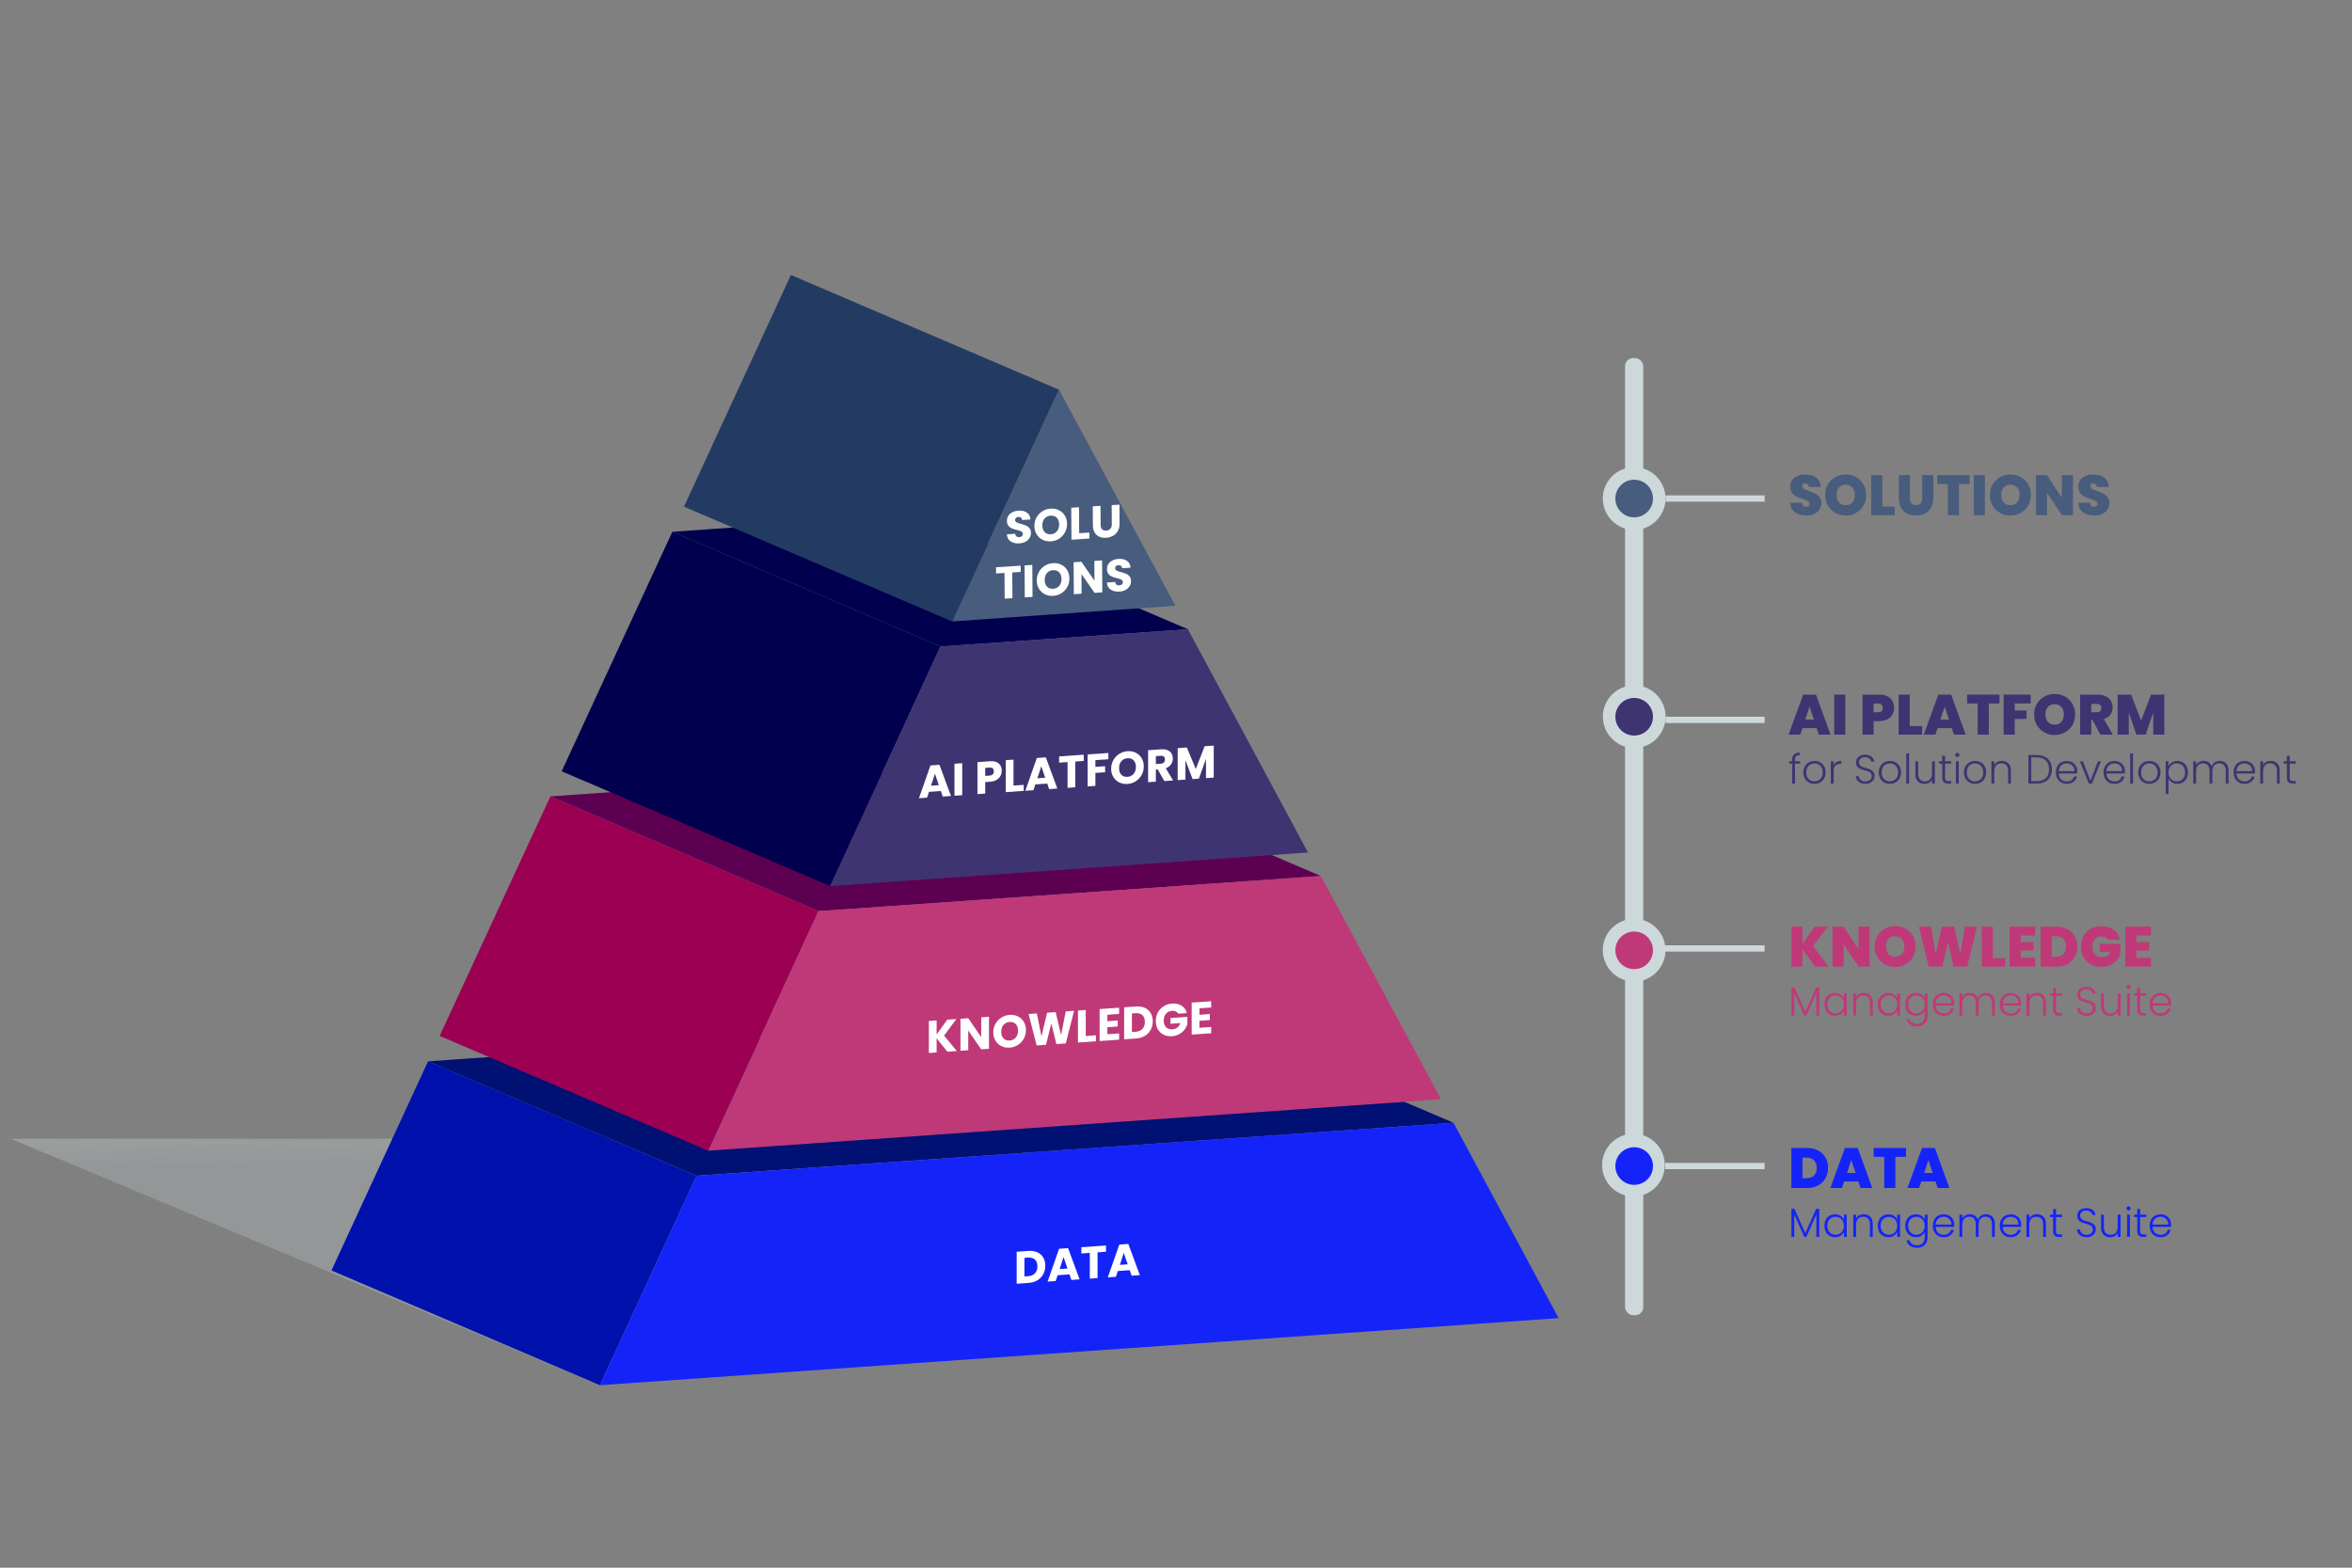 <?xml version="1.0" encoding="UTF-8"?> <svg xmlns="http://www.w3.org/2000/svg" xmlns:xlink="http://www.w3.org/1999/xlink" id="Layer_1" version="1.1" viewBox="0 0 750 500"><rect x="0" y="0" width="750" height="500" fill="#808080" stroke="none"/><defs><style> .st0 { fill: #3f3472; } .st1 { fill: #233b63; } .st2 { fill: #001173; } .st3 { fill: #1424f9; } .st4 { fill: none; stroke: #cdd8db; stroke-miterlimit: 10; stroke-width: 2px; } .st5 { fill: #5e0052; } .st6 { fill: #9c0052; } .st7 { fill: #00004f; } .st8 { fill: #485c7d; } .st9 { fill: #0011ac; } .st10, .st11 { isolation: isolate; } .st11 { fill: url(#linear-gradient); mix-blend-mode: multiply; opacity: .6; } .st12 { fill: #fff; } .st13 { fill: #bf3979; } .st14 { fill: #cdd8db; } </style><linearGradient id="linear-gradient" x1="158.091" y1="59.651" x2="153.891" y2="236.951" gradientTransform="translate(0 500.551) scale(1 -1)" gradientUnits="userSpaceOnUse"><stop offset=".4" stop-color="#a0a7a9"></stop><stop offset=".5" stop-color="#b8bdbe"></stop><stop offset=".6" stop-color="#d1d5d6"></stop><stop offset=".6" stop-color="#e6e7e8"></stop><stop offset=".7" stop-color="#f4f5f5"></stop><stop offset=".8" stop-color="#fcfcfc"></stop><stop offset="1" stop-color="#fff"></stop></linearGradient></defs><g class="st10"><g id="OBJECTS"><polygon class="st11" points="191.3 441.8 3.4 363.2 309.1 363.2 191.3 441.8"></polygon><g><g class="st10"><polygon class="st2" points="222.1 375 136.5 338.5 377.9 321.6 463.5 358.1 222.1 375"></polygon><polygon class="st9" points="191.3 441.8 105.7 405.2 136.5 338.5 222.1 375 191.3 441.8"></polygon><polygon class="st3" points="463.5 358.1 497 420.4 191.3 441.8 222.1 375 463.5 358.1"></polygon></g><g class="st10"><polygon class="st5" points="261 290.6 175.5 254 335.6 242.8 421.2 279.4 261 290.6"></polygon><polygon class="st6" points="225.8 367 140.2 330.4 175.5 254 261 290.6 225.8 367"></polygon><polygon class="st13" points="421.2 279.4 459.5 350.6 225.8 367 261 290.6 421.2 279.4"></polygon></g><g class="st10"><polygon class="st7" points="299.9 206.2 214.4 169.6 293.3 164.1 378.8 200.7 299.9 206.2"></polygon><polygon class="st7" points="264.7 282.6 179.1 246 214.4 169.6 299.9 206.2 264.7 282.6"></polygon><polygon class="st0" points="378.8 200.7 417.1 271.9 264.7 282.6 299.9 206.2 378.8 200.7"></polygon></g><g class="st10"><polygon class="st1" points="303.6 198.2 218.1 161.6 252.2 87.7 337.7 124.3 303.6 198.2"></polygon><polygon class="st8" points="337.7 124.3 374.8 193.2 303.6 198.2 337.7 124.3"></polygon></g></g><rect class="st14" x="518.2" y="114.2" width="5.8" height="305.3" rx="2.6" ry="2.6"></rect><g><g><circle class="st14" cx="521.1" cy="159" r="10"></circle><circle class="st8" cx="521.1" cy="159" r="6"></circle></g><line class="st4" x1="531.1" y1="159" x2="562.7" y2="159"></line></g><g><g><circle class="st14" cx="521.118" cy="228.571" r="10"></circle><circle class="st0" cx="521.1" cy="228.6" r="6"></circle></g><line class="st4" x1="531.1" y1="229.6" x2="562.7" y2="229.6"></line></g><g><g><circle class="st14" cx="521.097" cy="303.051" r="10"></circle><circle class="st13" cx="521.1" cy="303.1" r="6"></circle></g><line class="st4" x1="531" y1="302.5" x2="562.7" y2="302.5"></line></g><g class="st10"><g class="st10"><path class="st3" d="M579.784,366.945c1.007.537,1.782,1.288,2.325,2.254.543.965.814,2.069.814,3.312,0,1.231-.274,2.329-.823,3.295-.549.965-1.327,1.723-2.335,2.271s-2.175.823-3.502.823h-5.05v-12.761h5.05c1.339,0,2.513.269,3.521.806ZM578.436,374.917c.591-.566.887-1.369.887-2.407,0-1.05-.296-1.861-.887-2.435-.592-.572-1.406-.859-2.443-.859h-1.231v6.553h1.231c1.037,0,1.852-.284,2.443-.852Z"></path><path class="st3" d="M592.59,376.819h-4.525l-.688,2.081h-3.729l4.651-12.761h4.091l4.633,12.761h-3.746l-.688-2.081ZM591.702,374.103l-1.375-4.126-1.357,4.126h2.732Z"></path><path class="st3" d="M607.793,366.139v2.824h-3.402v9.937h-3.548v-9.937h-3.366v-2.824h10.316Z"></path><path class="st3" d="M617.188,376.819h-4.525l-.688,2.081h-3.729l4.651-12.761h4.091l4.633,12.761h-3.746l-.688-2.081ZM616.3,374.103l-1.375-4.126-1.357,4.126h2.732Z"></path></g><g class="st10"><path class="st3" d="M580.119,385.531v8.97h-.91v-7.163l-3.198,7.163h-.663l-3.197-7.137v7.137h-.91v-8.97h.962l3.471,7.773,3.471-7.773h.976Z"></path><path class="st3" d="M582.205,389.021c.29-.55.693-.975,1.209-1.274.516-.299,1.099-.448,1.749-.448.676,0,1.259.156,1.748.468.489.312.843.711,1.06,1.196v-1.56h.91v7.098h-.91v-1.573c-.226.485-.583.887-1.072,1.203-.49.316-1.072.474-1.749.474-.642,0-1.22-.151-1.735-.454-.516-.304-.919-.732-1.209-1.287s-.436-1.196-.436-1.924.146-1.367.436-1.918ZM587.62,389.444c-.234-.434-.553-.768-.956-1.001-.402-.234-.847-.352-1.332-.352-.503,0-.954.113-1.353.338-.398.226-.713.553-.942.981-.229.43-.345.938-.345,1.528,0,.58.115,1.09.345,1.527s.544.771.942,1.001.85.344,1.353.344c.485,0,.93-.116,1.332-.351.403-.234.722-.567.956-1.001.233-.434.351-.936.351-1.508s-.117-1.074-.351-1.508Z"></path><path class="st3" d="M596.369,388.059c.537.524.806,1.285.806,2.281v4.16h-.897v-4.056c0-.771-.192-1.361-.578-1.769s-.912-.61-1.579-.61c-.686,0-1.231.216-1.639.649s-.61,1.07-.61,1.911v3.874h-.91v-7.098h.91v1.209c.225-.434.55-.765.975-.995.425-.229.905-.344,1.443-.344.849,0,1.542.262,2.08.786Z"></path><path class="st3" d="M599.209,389.021c.29-.55.693-.975,1.209-1.274.516-.299,1.099-.448,1.749-.448.676,0,1.259.156,1.748.468.489.312.843.711,1.06,1.196v-1.56h.91v7.098h-.91v-1.573c-.226.485-.583.887-1.072,1.203-.49.316-1.072.474-1.749.474-.642,0-1.22-.151-1.735-.454-.516-.304-.919-.732-1.209-1.287s-.436-1.196-.436-1.924.146-1.367.436-1.918ZM604.624,389.444c-.234-.434-.553-.768-.956-1.001-.402-.234-.847-.352-1.332-.352-.503,0-.954.113-1.353.338-.398.226-.713.553-.942.981-.229.43-.345.938-.345,1.528,0,.58.115,1.09.345,1.527s.544.771.942,1.001.85.344,1.353.344c.485,0,.93-.116,1.332-.351.403-.234.722-.567.956-1.001.233-.434.351-.936.351-1.508s-.117-1.074-.351-1.508Z"></path><path class="st3" d="M612.684,387.766c.494.312.85.707,1.066,1.184v-1.547h.909v7.279c0,.65-.141,1.227-.422,1.729-.282.502-.674.891-1.177,1.163-.503.273-1.075.41-1.716.41-.91,0-1.666-.217-2.269-.65s-.978-1.022-1.125-1.768h.897c.156.493.453.888.891,1.183s.973.442,1.605.442c.459,0,.871-.098,1.234-.293.364-.195.65-.483.858-.864.208-.382.312-.832.312-1.353v-1.755c-.226.485-.583.887-1.073,1.203-.489.316-1.068.474-1.735.474-.649,0-1.232-.151-1.748-.454-.516-.304-.919-.732-1.209-1.287-.291-.555-.436-1.196-.436-1.924s.145-1.367.436-1.918c.29-.55.693-.975,1.209-1.274.516-.299,1.099-.448,1.748-.448.667,0,1.248.156,1.742.468ZM613.398,389.444c-.233-.434-.553-.768-.955-1.001-.403-.234-.848-.352-1.333-.352-.503,0-.953.113-1.352.338-.399.226-.713.553-.942.981-.23.43-.345.938-.345,1.528,0,.58.114,1.09.345,1.527.229.438.543.771.942,1.001.398.229.849.344,1.352.344.485,0,.93-.116,1.333-.351.402-.234.722-.567.955-1.001.234-.434.352-.936.352-1.508s-.117-1.074-.352-1.508Z"></path><path class="st3" d="M623.136,391.302h-5.89c.026.538.156.997.391,1.378.233.382.541.67.923.865.381.194.797.292,1.248.292.589,0,1.085-.143,1.488-.429s.67-.672.8-1.157h.962c-.174.693-.544,1.259-1.111,1.696-.568.438-1.281.656-2.139.656-.668,0-1.266-.149-1.794-.448-.529-.299-.942-.724-1.242-1.273-.299-.551-.448-1.194-.448-1.931s.147-1.383.442-1.938c.294-.555.706-.979,1.234-1.273.529-.295,1.132-.442,1.808-.442s1.268.147,1.774.442.896.691,1.17,1.189.409,1.051.409,1.657c0,.312-.009.551-.025.715ZM621.92,389.209c-.221-.372-.522-.654-.903-.845-.382-.19-.798-.286-1.248-.286-.676,0-1.253.217-1.729.649-.477.434-.74,1.045-.793,1.833h4.992c.009-.528-.098-.979-.318-1.352Z"></path><path class="st3" d="M635.31,388.059c.524.524.787,1.285.787,2.281v4.16h-.897v-4.056c0-.771-.187-1.361-.559-1.769-.373-.407-.88-.61-1.521-.61-.667,0-1.2.221-1.599.662-.398.442-.598,1.084-.598,1.925v3.848h-.897v-4.056c0-.771-.187-1.361-.559-1.769-.373-.407-.885-.61-1.534-.61-.668,0-1.201.221-1.6.662-.398.442-.598,1.084-.598,1.925v3.848h-.91v-7.098h.91v1.222c.226-.442.546-.777.962-1.008.416-.229.88-.344,1.392-.344.615,0,1.154.147,1.618.441.464.295.8.729,1.008,1.3.19-.562.518-.994.981-1.293.463-.299.989-.448,1.579-.448.832,0,1.51.262,2.034.786Z"></path><path class="st3" d="M644.507,391.302h-5.889c.026.538.156.997.39,1.378.234.382.542.67.923.865.382.194.798.292,1.248.292.59,0,1.086-.143,1.489-.429.402-.286.669-.672.799-1.157h.962c-.173.693-.544,1.259-1.111,1.696s-1.28.656-2.139.656c-.667,0-1.265-.149-1.794-.448-.528-.299-.942-.724-1.241-1.273-.299-.551-.448-1.194-.448-1.931s.147-1.383.441-1.938c.295-.555.707-.979,1.235-1.273s1.131-.442,1.807-.442,1.268.147,1.774.442c.508.295.897.691,1.171,1.189.272.498.409,1.051.409,1.657,0,.312-.009.551-.026.715ZM643.292,389.209c-.222-.372-.522-.654-.904-.845-.381-.19-.797-.286-1.248-.286-.676,0-1.252.217-1.729.649-.477.434-.741,1.045-.793,1.833h4.992c.008-.528-.098-.979-.318-1.352Z"></path><path class="st3" d="M651.605,388.059c.537.524.806,1.285.806,2.281v4.16h-.897v-4.056c0-.771-.192-1.361-.578-1.769s-.912-.61-1.579-.61c-.686,0-1.231.216-1.639.649s-.61,1.07-.61,1.911v3.874h-.91v-7.098h.91v1.209c.225-.434.55-.765.975-.995.425-.229.905-.344,1.443-.344.849,0,1.542.262,2.08.786Z"></path><path class="st3" d="M655.609,388.169v4.407c0,.434.082.732.247.896.164.165.454.247.87.247h.832v.78h-.975c-.642,0-1.118-.149-1.43-.448-.312-.299-.469-.791-.469-1.476v-4.407h-.987v-.767h.987v-1.781h.924v1.781h1.949v.767h-1.949Z"></path><path class="st3" d="M663.792,394.28c-.455-.208-.812-.499-1.072-.871-.261-.373-.399-.789-.416-1.248h.962c.043.441.238.83.585,1.163.347.334.854.501,1.521.501.615,0,1.104-.158,1.463-.475s.539-.717.539-1.202c0-.391-.1-.704-.299-.943-.199-.238-.446-.416-.741-.532-.294-.117-.701-.245-1.222-.384-.606-.165-1.088-.325-1.443-.481-.355-.155-.658-.398-.909-.728-.252-.329-.377-.775-.377-1.339,0-.468.121-.887.363-1.255.243-.368.585-.656,1.027-.864s.949-.312,1.521-.312c.841,0,1.52.206,2.035.618.516.411.812.942.891,1.592h-.988c-.061-.372-.265-.703-.611-.994-.347-.29-.814-.436-1.403-.436-.546,0-1.001.146-1.365.436-.364.291-.546.688-.546,1.189,0,.382.1.689.299.923.199.234.448.412.747.533.3.121.704.252,1.216.39.589.165,1.066.328,1.43.488.364.16.672.405.924.734.251.329.377.771.377,1.326,0,.425-.113.827-.339,1.209-.225.381-.559.688-1.001.923-.441.233-.971.351-1.586.351-.598,0-1.124-.104-1.579-.312Z"></path><path class="st3" d="M676.2,387.403v7.098h-.91v-1.248c-.208.442-.528.78-.962,1.014-.434.234-.918.352-1.456.352-.849,0-1.542-.263-2.08-.787-.537-.523-.806-1.284-.806-2.281v-4.146h.897v4.043c0,.771.192,1.36.578,1.768s.912.611,1.579.611c.685,0,1.231-.217,1.639-.65.407-.433.61-1.07.61-1.911v-3.86h.91Z"></path><path class="st3" d="M678.268,385.869c-.13-.13-.195-.29-.195-.481,0-.19.065-.349.195-.475.13-.125.286-.188.468-.188s.338.063.468.188c.13.126.195.284.195.475,0,.191-.065.352-.195.481s-.286.195-.468.195-.338-.065-.468-.195ZM679.19,387.403v7.098h-.91v-7.098h.91Z"></path><path class="st3" d="M682.44,388.169v4.407c0,.434.082.732.247.896.165.165.455.247.871.247h.832v.78h-.975c-.642,0-1.118-.149-1.431-.448-.312-.299-.468-.791-.468-1.476v-4.407h-.988v-.767h.988v-1.781h.923v1.781h1.95v.767h-1.95Z"></path><path class="st3" d="M692.281,391.302h-5.89c.026.538.156.997.391,1.378.233.382.541.67.923.865.381.194.797.292,1.248.292.589,0,1.085-.143,1.488-.429s.67-.672.8-1.157h.962c-.174.693-.544,1.259-1.111,1.696-.568.438-1.281.656-2.139.656-.668,0-1.266-.149-1.794-.448-.529-.299-.942-.724-1.242-1.273-.299-.551-.448-1.194-.448-1.931s.147-1.383.442-1.938c.294-.555.706-.979,1.234-1.273.529-.295,1.132-.442,1.808-.442s1.268.147,1.774.442.896.691,1.17,1.189.409,1.051.409,1.657c0,.312-.009.551-.025.715ZM691.065,389.209c-.221-.372-.522-.654-.903-.845-.382-.19-.798-.286-1.248-.286-.676,0-1.253.217-1.729.649-.477.434-.74,1.045-.793,1.833h4.992c.009-.528-.098-.979-.318-1.352Z"></path></g></g><g class="st10"><g class="st10"><path class="st13" d="M578.762,308.3l-4.001-5.593v5.593h-3.547v-12.761h3.547v5.503l3.964-5.503h4.091l-4.688,6.19,4.923,6.57h-4.289Z"></path><path class="st13" d="M596.174,308.3h-3.548l-4.725-7.132v7.132h-3.547v-12.761h3.547l4.725,7.222v-7.222h3.548v12.761Z"></path><path class="st13" d="M601.024,307.585c-1.002-.562-1.796-1.34-2.381-2.335s-.878-2.12-.878-3.376.293-2.38.878-3.375c.585-.996,1.379-1.771,2.381-2.326,1.001-.555,2.1-.833,3.294-.833,1.206,0,2.308.278,3.303.833.996.555,1.783,1.33,2.362,2.326.579.995.869,2.12.869,3.375s-.29,2.381-.869,3.376-1.369,1.773-2.371,2.335c-1.002.561-2.1.842-3.294.842s-2.293-.281-3.294-.842ZM606.463,304.246c.525-.591.787-1.381.787-2.371,0-1.014-.262-1.812-.787-2.398-.524-.585-1.239-.877-2.145-.877-.917,0-1.636.292-2.154.877-.519.586-.778,1.385-.778,2.398,0,1.002.26,1.795.778,2.381.519.585,1.237.877,2.154.877.905,0,1.62-.295,2.145-.887Z"></path><path class="st13" d="M630.418,295.539l-3.131,12.761h-4.362l-1.756-7.819-1.792,7.819h-4.361l-3.096-12.761h3.837l1.484,8.725,2.01-8.725h3.892l1.954,8.652,1.484-8.652h3.837Z"></path><path class="st13" d="M635.468,305.585h3.964v2.715h-7.511v-12.761h3.547v10.046Z"></path><path class="st13" d="M644.354,298.381v2.082h4.073v2.696h-4.073v2.299h4.616v2.842h-8.163v-12.761h8.163v2.842h-4.616Z"></path><path class="st13" d="M659.297,296.345c1.007.537,1.782,1.288,2.325,2.254.543.965.814,2.069.814,3.312,0,1.231-.274,2.329-.823,3.295-.549.965-1.327,1.723-2.335,2.271s-2.175.823-3.502.823h-5.05v-12.761h5.05c1.339,0,2.513.269,3.521.806ZM657.948,304.318c.591-.566.887-1.369.887-2.407,0-1.05-.296-1.861-.887-2.435-.592-.572-1.406-.859-2.443-.859h-1.231v6.553h1.231c1.037,0,1.852-.284,2.443-.852Z"></path><path class="st13" d="M672.175,299.739c-.206-.338-.486-.597-.842-.778-.356-.181-.775-.271-1.258-.271-.894,0-1.597.29-2.109.869s-.769,1.357-.769,2.335c0,1.098.274,1.934.823,2.507s1.349.859,2.398.859c1.242,0,2.13-.561,2.66-1.683h-3.565v-2.553h6.625v3.439c-.278.676-.686,1.31-1.222,1.9-.537.591-1.216,1.077-2.037,1.457-.82.38-1.755.57-2.805.57-1.279,0-2.411-.274-3.395-.824-.983-.549-1.743-1.314-2.28-2.299-.537-.982-.806-2.108-.806-3.375,0-1.255.269-2.374.806-3.357s1.294-1.75,2.271-2.299,2.105-.823,3.385-.823c1.604,0,2.933.386,3.982,1.158s1.701,1.828,1.954,3.167h-3.818Z"></path><path class="st13" d="M681.278,298.381v2.082h4.072v2.696h-4.072v2.299h4.615v2.842h-8.163v-12.761h8.163v2.842h-4.615Z"></path></g><g class="st10"><path class="st13" d="M580.119,314.93v8.97h-.91v-7.163l-3.198,7.163h-.663l-3.197-7.137v7.137h-.91v-8.97h.962l3.471,7.773,3.471-7.773h.976Z"></path><path class="st13" d="M582.205,318.42c.29-.55.693-.975,1.209-1.274.516-.299,1.099-.448,1.749-.448.676,0,1.259.156,1.748.468.489.312.843.711,1.06,1.196v-1.56h.91v7.098h-.91v-1.573c-.226.485-.583.887-1.072,1.203-.49.316-1.072.474-1.749.474-.642,0-1.22-.151-1.735-.454-.516-.304-.919-.732-1.209-1.287s-.436-1.196-.436-1.924.146-1.367.436-1.918ZM587.62,318.843c-.234-.434-.553-.768-.956-1.001-.402-.234-.847-.352-1.332-.352-.503,0-.954.113-1.353.338-.398.226-.713.553-.942.981-.229.43-.345.938-.345,1.528,0,.58.115,1.09.345,1.527s.544.771.942,1.001.85.344,1.353.344c.485,0,.93-.116,1.332-.351.403-.234.722-.567.956-1.001.233-.434.351-.936.351-1.508s-.117-1.074-.351-1.508Z"></path><path class="st13" d="M596.369,317.458c.537.524.806,1.285.806,2.281v4.16h-.897v-4.056c0-.771-.192-1.361-.578-1.769s-.912-.61-1.579-.61c-.686,0-1.231.216-1.639.649s-.61,1.07-.61,1.911v3.874h-.91v-7.098h.91v1.209c.225-.434.55-.765.975-.995.425-.229.905-.344,1.443-.344.849,0,1.542.262,2.08.786Z"></path><path class="st13" d="M599.209,318.42c.29-.55.693-.975,1.209-1.274.516-.299,1.099-.448,1.749-.448.676,0,1.259.156,1.748.468.489.312.843.711,1.06,1.196v-1.56h.91v7.098h-.91v-1.573c-.226.485-.583.887-1.072,1.203-.49.316-1.072.474-1.749.474-.642,0-1.22-.151-1.735-.454-.516-.304-.919-.732-1.209-1.287s-.436-1.196-.436-1.924.146-1.367.436-1.918ZM604.624,318.843c-.234-.434-.553-.768-.956-1.001-.402-.234-.847-.352-1.332-.352-.503,0-.954.113-1.353.338-.398.226-.713.553-.942.981-.229.43-.345.938-.345,1.528,0,.58.115,1.09.345,1.527s.544.771.942,1.001.85.344,1.353.344c.485,0,.93-.116,1.332-.351.403-.234.722-.567.956-1.001.233-.434.351-.936.351-1.508s-.117-1.074-.351-1.508Z"></path><path class="st13" d="M612.684,317.165c.494.312.85.707,1.066,1.184v-1.547h.909v7.279c0,.65-.141,1.227-.422,1.729-.282.502-.674.891-1.177,1.163-.503.273-1.075.41-1.716.41-.91,0-1.666-.217-2.269-.65s-.978-1.022-1.125-1.768h.897c.156.493.453.888.891,1.183s.973.442,1.605.442c.459,0,.871-.098,1.234-.293.364-.195.65-.483.858-.864.208-.382.312-.832.312-1.353v-1.755c-.226.485-.583.887-1.073,1.203-.489.316-1.068.474-1.735.474-.649,0-1.232-.151-1.748-.454-.516-.304-.919-.732-1.209-1.287-.291-.555-.436-1.196-.436-1.924s.145-1.367.436-1.918c.29-.55.693-.975,1.209-1.274.516-.299,1.099-.448,1.748-.448.667,0,1.248.156,1.742.468ZM613.398,318.843c-.233-.434-.553-.768-.955-1.001-.403-.234-.848-.352-1.333-.352-.503,0-.953.113-1.352.338-.399.226-.713.553-.942.981-.23.43-.345.938-.345,1.528,0,.58.114,1.09.345,1.527.229.438.543.771.942,1.001.398.229.849.344,1.352.344.485,0,.93-.116,1.333-.351.402-.234.722-.567.955-1.001.234-.434.352-.936.352-1.508s-.117-1.074-.352-1.508Z"></path><path class="st13" d="M623.136,320.702h-5.89c.026.538.156.997.391,1.378.233.382.541.67.923.865.381.194.797.292,1.248.292.589,0,1.085-.143,1.488-.429s.67-.672.8-1.157h.962c-.174.693-.544,1.259-1.111,1.696-.568.438-1.281.656-2.139.656-.668,0-1.266-.149-1.794-.448-.529-.299-.942-.724-1.242-1.273-.299-.551-.448-1.194-.448-1.931s.147-1.383.442-1.938c.294-.555.706-.979,1.234-1.273.529-.295,1.132-.442,1.808-.442s1.268.147,1.774.442.896.691,1.17,1.189.409,1.051.409,1.657c0,.312-.009.551-.025.715ZM621.92,318.609c-.221-.372-.522-.654-.903-.845-.382-.19-.798-.286-1.248-.286-.676,0-1.253.217-1.729.649-.477.434-.74,1.045-.793,1.833h4.992c.009-.528-.098-.979-.318-1.352Z"></path><path class="st13" d="M635.31,317.458c.524.524.787,1.285.787,2.281v4.16h-.897v-4.056c0-.771-.187-1.361-.559-1.769-.373-.407-.88-.61-1.521-.61-.667,0-1.2.221-1.599.662-.398.442-.598,1.084-.598,1.925v3.848h-.897v-4.056c0-.771-.187-1.361-.559-1.769-.373-.407-.885-.61-1.534-.61-.668,0-1.201.221-1.6.662-.398.442-.598,1.084-.598,1.925v3.848h-.91v-7.098h.91v1.222c.226-.442.546-.777.962-1.008.416-.229.88-.344,1.392-.344.615,0,1.154.147,1.618.441.464.295.8.729,1.008,1.3.19-.562.518-.994.981-1.293.463-.299.989-.448,1.579-.448.832,0,1.51.262,2.034.786Z"></path><path class="st13" d="M644.507,320.702h-5.889c.026.538.156.997.39,1.378.234.382.542.67.923.865.382.194.798.292,1.248.292.59,0,1.086-.143,1.489-.429.402-.286.669-.672.799-1.157h.962c-.173.693-.544,1.259-1.111,1.696s-1.28.656-2.139.656c-.667,0-1.265-.149-1.794-.448-.528-.299-.942-.724-1.241-1.273-.299-.551-.448-1.194-.448-1.931s.147-1.383.441-1.938c.295-.555.707-.979,1.235-1.273s1.131-.442,1.807-.442,1.268.147,1.774.442c.508.295.897.691,1.171,1.189.272.498.409,1.051.409,1.657,0,.312-.009.551-.026.715ZM643.292,318.609c-.222-.372-.522-.654-.904-.845-.381-.19-.797-.286-1.248-.286-.676,0-1.252.217-1.729.649-.477.434-.741,1.045-.793,1.833h4.992c.008-.528-.098-.979-.318-1.352Z"></path><path class="st13" d="M651.605,317.458c.537.524.806,1.285.806,2.281v4.16h-.897v-4.056c0-.771-.192-1.361-.578-1.769s-.912-.61-1.579-.61c-.686,0-1.231.216-1.639.649s-.61,1.07-.61,1.911v3.874h-.91v-7.098h.91v1.209c.225-.434.55-.765.975-.995.425-.229.905-.344,1.443-.344.849,0,1.542.262,2.08.786Z"></path><path class="st13" d="M655.609,317.569v4.407c0,.434.082.732.247.896.164.165.454.247.87.247h.832v.78h-.975c-.642,0-1.118-.149-1.43-.448-.312-.299-.469-.791-.469-1.476v-4.407h-.987v-.767h.987v-1.781h.924v1.781h1.949v.767h-1.949Z"></path><path class="st13" d="M663.792,323.679c-.455-.208-.812-.499-1.072-.871-.261-.373-.399-.789-.416-1.248h.962c.043.441.238.83.585,1.163.347.334.854.501,1.521.501.615,0,1.104-.158,1.463-.475s.539-.717.539-1.202c0-.391-.1-.704-.299-.943-.199-.238-.446-.416-.741-.532-.294-.117-.701-.245-1.222-.384-.606-.165-1.088-.325-1.443-.481-.355-.155-.658-.398-.909-.728-.252-.329-.377-.775-.377-1.339,0-.468.121-.887.363-1.255.243-.368.585-.656,1.027-.864s.949-.312,1.521-.312c.841,0,1.52.206,2.035.618.516.411.812.942.891,1.592h-.988c-.061-.372-.265-.703-.611-.994-.347-.29-.814-.436-1.403-.436-.546,0-1.001.146-1.365.436-.364.291-.546.688-.546,1.189,0,.382.1.689.299.923.199.234.448.412.747.533.3.121.704.252,1.216.39.589.165,1.066.328,1.43.488.364.16.672.405.924.734.251.329.377.771.377,1.326,0,.425-.113.827-.339,1.209-.225.381-.559.688-1.001.923-.441.233-.971.351-1.586.351-.598,0-1.124-.104-1.579-.312Z"></path><path class="st13" d="M676.2,316.802v7.098h-.91v-1.248c-.208.442-.528.78-.962,1.014-.434.234-.918.352-1.456.352-.849,0-1.542-.263-2.08-.787-.537-.523-.806-1.284-.806-2.281v-4.146h.897v4.043c0,.771.192,1.36.578,1.768s.912.611,1.579.611c.685,0,1.231-.217,1.639-.65.407-.433.61-1.07.61-1.911v-3.86h.91Z"></path><path class="st13" d="M678.268,315.268c-.13-.13-.195-.29-.195-.481,0-.19.065-.349.195-.475.13-.125.286-.188.468-.188s.338.063.468.188c.13.126.195.284.195.475,0,.191-.065.352-.195.481s-.286.195-.468.195-.338-.065-.468-.195ZM679.19,316.802v7.098h-.91v-7.098h.91Z"></path><path class="st13" d="M682.44,317.569v4.407c0,.434.082.732.247.896.165.165.455.247.871.247h.832v.78h-.975c-.642,0-1.118-.149-1.431-.448-.312-.299-.468-.791-.468-1.476v-4.407h-.988v-.767h.988v-1.781h.923v1.781h1.95v.767h-1.95Z"></path><path class="st13" d="M692.281,320.702h-5.89c.026.538.156.997.391,1.378.233.382.541.67.923.865.381.194.797.292,1.248.292.589,0,1.085-.143,1.488-.429s.67-.672.8-1.157h.962c-.174.693-.544,1.259-1.111,1.696-.568.438-1.281.656-2.139.656-.668,0-1.266-.149-1.794-.448-.529-.299-.942-.724-1.242-1.273-.299-.551-.448-1.194-.448-1.931s.147-1.383.442-1.938c.294-.555.706-.979,1.234-1.273.529-.295,1.132-.442,1.808-.442s1.268.147,1.774.442.896.691,1.17,1.189.409,1.051.409,1.657c0,.312-.009.551-.025.715ZM691.065,318.609c-.221-.372-.522-.654-.903-.845-.382-.19-.798-.286-1.248-.286-.676,0-1.253.217-1.729.649-.477.434-.74,1.045-.793,1.833h4.992c.009-.528-.098-.979-.318-1.352Z"></path></g></g><g class="st10"><g class="st10"><path class="st0" d="M579.286,232.219h-4.525l-.688,2.081h-3.729l4.651-12.761h4.091l4.634,12.761h-3.747l-.688-2.081ZM578.399,229.503l-1.376-4.126-1.357,4.126h2.733Z"></path><path class="st0" d="M588.427,221.539v12.761h-3.548v-12.761h3.548Z"></path><path class="st0" d="M603.459,227.902c-.356.634-.894,1.141-1.611,1.521s-1.596.57-2.634.57h-1.756v4.308h-3.547v-12.761h5.303c1.025,0,1.897.182,2.615.543.718.362,1.259.863,1.62,1.503.362.64.543,1.375.543,2.208,0,.772-.178,1.475-.533,2.108ZM600.372,225.793c0-.93-.5-1.394-1.502-1.394h-1.412v2.769h1.412c1.002,0,1.502-.458,1.502-1.375Z"></path><path class="st0" d="M608.97,231.585h3.964v2.715h-7.512v-12.761h3.548v10.046Z"></path><path class="st0" d="M622.382,232.219h-4.525l-.688,2.081h-3.729l4.651-12.761h4.091l4.634,12.761h-3.747l-.688-2.081ZM621.495,229.503l-1.376-4.126-1.357,4.126h2.733Z"></path><path class="st0" d="M637.585,221.539v2.824h-3.402v9.937h-3.548v-9.937h-3.366v-2.824h10.316Z"></path><path class="st0" d="M647.559,221.539v2.824h-5.104v2.244h3.765v2.697h-3.765v4.995h-3.548v-12.761h8.652Z"></path><path class="st0" d="M651.884,233.585c-1.002-.562-1.795-1.34-2.38-2.335-.586-.995-.878-2.12-.878-3.376s.292-2.38.878-3.375c.585-.996,1.378-1.771,2.38-2.326s2.1-.833,3.294-.833c1.207,0,2.308.278,3.304.833.995.555,1.782,1.33,2.362,2.326.579.995.868,2.12.868,3.375s-.289,2.381-.868,3.376c-.58.995-1.37,1.773-2.371,2.335-1.002.561-2.1.842-3.295.842s-2.292-.281-3.294-.842ZM657.323,230.246c.524-.591.787-1.381.787-2.371,0-1.014-.263-1.812-.787-2.398-.525-.585-1.24-.877-2.146-.877-.917,0-1.635.292-2.153.877-.52.586-.778,1.385-.778,2.398,0,1.002.259,1.795.778,2.381.519.585,1.236.877,2.153.877.905,0,1.62-.295,2.146-.887Z"></path><path class="st0" d="M669.767,234.3l-2.534-4.706h-.38v4.706h-3.548v-12.761h5.593c1.025,0,1.895.179,2.606.534.712.356,1.249.845,1.611,1.466.362.622.543,1.318.543,2.091,0,.869-.238,1.632-.715,2.29-.478.657-1.174,1.125-2.091,1.402l2.878,4.978h-3.964ZM666.853,227.168h1.756c.482,0,.845-.114,1.086-.344.241-.229.362-.561.362-.995,0-.41-.124-.733-.371-.969-.248-.235-.606-.353-1.077-.353h-1.756v2.66Z"></path><path class="st0" d="M690.165,221.539v12.761h-3.548v-7.041l-2.407,7.041h-2.968l-2.426-7.095v7.095h-3.548v-12.761h4.29l3.203,8.29,3.132-8.29h4.271Z"></path></g><g class="st10"><path class="st0" d="M574.035,243.569h-1.651v6.331h-.91v-6.331h-.987v-.767h.987v-.494c0-.771.197-1.339.592-1.703s1.033-.546,1.918-.546v.78c-.59,0-1.004.112-1.242.338s-.357.603-.357,1.131v.494h1.651v.767Z"></path><path class="st0" d="M576.771,249.555c-.533-.299-.953-.724-1.261-1.273-.308-.551-.462-1.194-.462-1.931s.156-1.38.468-1.931c.312-.55.737-.975,1.274-1.274.537-.299,1.14-.448,1.807-.448s1.272.149,1.813.448c.542.3.967.725,1.274,1.274.308.551.462,1.194.462,1.931,0,.728-.156,1.369-.469,1.924-.312.555-.74.981-1.287,1.28-.546.299-1.152.448-1.819.448s-1.268-.149-1.801-.448ZM579.872,248.892c.398-.212.722-.532.969-.962.247-.429.37-.955.37-1.579s-.121-1.15-.364-1.58c-.242-.429-.563-.749-.962-.962-.398-.212-.832-.318-1.3-.318s-.901.106-1.3.318c-.398.213-.718.533-.956.962-.238.43-.357.956-.357,1.58s.119,1.15.357,1.579c.238.43.555.75.949.962.395.213.826.318,1.294.318s.901-.105,1.3-.318Z"></path><path class="st0" d="M585.638,243.036c.411-.242.916-.363,1.514-.363v.948h-.247c-.658,0-1.188.178-1.586.533s-.598.949-.598,1.781v3.965h-.91v-7.098h.91v1.261c.199-.442.505-.784.917-1.027Z"></path><path class="st0" d="M593.255,249.679c-.454-.208-.812-.499-1.072-.871-.26-.373-.398-.789-.416-1.248h.962c.044.441.238.83.585,1.163.347.334.854.501,1.521.501.615,0,1.103-.158,1.462-.475.36-.316.54-.717.54-1.202,0-.391-.1-.704-.299-.943-.2-.238-.446-.416-.741-.532-.295-.117-.702-.245-1.222-.384-.607-.165-1.088-.325-1.443-.481-.355-.155-.659-.398-.91-.728s-.377-.775-.377-1.339c0-.468.121-.887.364-1.255.242-.368.585-.656,1.026-.864.442-.208.949-.312,1.521-.312.841,0,1.519.206,2.034.618.516.411.812.942.891,1.592h-.988c-.061-.372-.264-.703-.61-.994-.347-.29-.814-.436-1.404-.436-.546,0-1.001.146-1.365.436-.363.291-.546.688-.546,1.189,0,.382.1.689.299.923.199.234.449.412.748.533s.704.252,1.216.39c.589.165,1.065.328,1.43.488s.672.405.923.734.377.771.377,1.326c0,.425-.112.827-.338,1.209-.226.381-.559.688-1.001.923-.442.233-.971.351-1.586.351-.598,0-1.125-.104-1.58-.312Z"></path><path class="st0" d="M600.821,249.555c-.533-.299-.954-.724-1.262-1.273-.308-.551-.461-1.194-.461-1.931s.155-1.38.468-1.931c.312-.55.736-.975,1.274-1.274.537-.299,1.139-.448,1.807-.448s1.271.149,1.813.448c.541.3.966.725,1.274,1.274.307.551.461,1.194.461,1.931,0,.728-.156,1.369-.468,1.924-.312.555-.741.981-1.287,1.28s-1.152.448-1.82.448-1.268-.149-1.8-.448ZM603.921,248.892c.399-.212.722-.532.969-.962.247-.429.371-.955.371-1.579s-.122-1.15-.364-1.58c-.243-.429-.563-.749-.962-.962-.399-.212-.832-.318-1.3-.318s-.902.106-1.301.318c-.398.213-.717.533-.955.962-.238.43-.357.956-.357,1.58s.119,1.15.357,1.579c.238.43.555.75.949.962.394.213.825.318,1.293.318s.901-.105,1.3-.318Z"></path><path class="st0" d="M608.771,240.28v9.62h-.91v-9.62h.91Z"></path><path class="st0" d="M616.986,242.802v7.098h-.91v-1.248c-.208.442-.528.78-.962,1.014-.434.234-.918.352-1.456.352-.849,0-1.542-.263-2.08-.787-.537-.523-.806-1.284-.806-2.281v-4.146h.897v4.043c0,.771.192,1.36.578,1.768s.912.611,1.579.611c.685,0,1.231-.217,1.639-.65.407-.433.61-1.07.61-1.911v-3.86h.91Z"></path><path class="st0" d="M620.249,243.569v4.407c0,.434.082.732.247.896.165.165.455.247.871.247h.832v.78h-.975c-.642,0-1.118-.149-1.431-.448-.312-.299-.468-.791-.468-1.476v-4.407h-.988v-.767h.988v-1.781h.923v1.781h1.95v.767h-1.95Z"></path><path class="st0" d="M623.681,241.268c-.13-.13-.194-.29-.194-.481,0-.19.064-.349.194-.475.131-.125.286-.188.469-.188.182,0,.338.063.468.188.13.126.195.284.195.475,0,.191-.065.352-.195.481s-.286.195-.468.195c-.183,0-.338-.065-.469-.195ZM624.604,242.802v7.098h-.91v-7.098h.91Z"></path><path class="st0" d="M627.978,249.555c-.533-.299-.953-.724-1.261-1.273-.308-.551-.462-1.194-.462-1.931s.156-1.38.468-1.931c.312-.55.737-.975,1.274-1.274.537-.299,1.14-.448,1.807-.448s1.272.149,1.813.448c.542.3.967.725,1.274,1.274.308.551.462,1.194.462,1.931,0,.728-.156,1.369-.469,1.924-.312.555-.74.981-1.287,1.28-.546.299-1.152.448-1.819.448s-1.268-.149-1.801-.448ZM631.078,248.892c.398-.212.722-.532.969-.962.247-.429.37-.955.37-1.579s-.121-1.15-.364-1.58c-.242-.429-.563-.749-.962-.962-.398-.212-.832-.318-1.3-.318s-.901.106-1.3.318c-.398.213-.718.533-.956.962-.238.43-.357.956-.357,1.58s.119,1.15.357,1.579c.238.43.555.75.949.962.395.213.826.318,1.294.318s.901-.105,1.3-.318Z"></path><path class="st0" d="M640.425,243.458c.537.524.806,1.285.806,2.281v4.16h-.896v-4.056c0-.771-.193-1.361-.579-1.769s-.912-.61-1.579-.61c-.685,0-1.23.216-1.638.649-.408.434-.611,1.07-.611,1.911v3.874h-.91v-7.098h.91v1.209c.226-.434.551-.765.975-.995.425-.229.906-.344,1.443-.344.85,0,1.543.262,2.08.786Z"></path><path class="st0" d="M652.086,241.359c.719.364,1.27.889,1.651,1.573.381.685.571,1.499.571,2.443,0,.937-.19,1.745-.571,2.425-.382.681-.933,1.2-1.651,1.561-.72.359-1.582.539-2.587.539h-2.691v-9.087h2.691c1.005,0,1.867.182,2.587.546ZM652.392,248.152c.663-.663.994-1.589.994-2.776,0-1.195-.331-2.129-.994-2.801s-1.628-1.008-2.893-1.008h-1.781v7.579h1.781c1.265,0,2.229-.332,2.893-.994Z"></path><path class="st0" d="M662.382,246.702h-5.89c.026.538.156.997.391,1.378.233.382.541.67.923.865.381.194.797.292,1.248.292.589,0,1.085-.143,1.488-.429s.67-.672.8-1.157h.962c-.174.693-.544,1.259-1.111,1.696-.568.438-1.281.656-2.139.656-.668,0-1.266-.149-1.794-.448-.529-.299-.942-.724-1.242-1.273-.299-.551-.448-1.194-.448-1.931s.147-1.383.442-1.938c.294-.555.706-.979,1.234-1.273.529-.295,1.132-.442,1.808-.442s1.268.147,1.774.442.896.691,1.17,1.189.409,1.051.409,1.657c0,.312-.009.551-.025.715ZM661.166,244.609c-.221-.372-.522-.654-.903-.845-.382-.19-.798-.286-1.248-.286-.676,0-1.253.217-1.729.649-.477.434-.74,1.045-.793,1.833h4.992c.009-.528-.098-.979-.318-1.352Z"></path><path class="st0" d="M666.594,249.016l2.392-6.214h.962l-2.847,7.098h-1.027l-2.847-7.098h.975l2.393,6.214Z"></path><path class="st0" d="M677.579,246.702h-5.89c.026.538.156.997.391,1.378.233.382.541.67.923.865.381.194.797.292,1.248.292.589,0,1.085-.143,1.488-.429s.67-.672.8-1.157h.962c-.174.693-.544,1.259-1.111,1.696-.568.438-1.281.656-2.139.656-.668,0-1.266-.149-1.794-.448-.529-.299-.942-.724-1.242-1.273-.299-.551-.448-1.194-.448-1.931s.147-1.383.442-1.938c.294-.555.706-.979,1.234-1.273.529-.295,1.132-.442,1.808-.442s1.268.147,1.774.442.896.691,1.17,1.189.409,1.051.409,1.657c0,.312-.009.551-.025.715ZM676.363,244.609c-.221-.372-.522-.654-.903-.845-.382-.19-.798-.286-1.248-.286-.676,0-1.253.217-1.729.649-.477.434-.74,1.045-.793,1.833h4.992c.009-.528-.098-.979-.318-1.352Z"></path><path class="st0" d="M680.179,240.28v9.62h-.91v-9.62h.91Z"></path><path class="st0" d="M683.552,249.555c-.533-.299-.953-.724-1.261-1.273-.308-.551-.462-1.194-.462-1.931s.156-1.38.468-1.931c.312-.55.737-.975,1.274-1.274.537-.299,1.14-.448,1.807-.448s1.272.149,1.813.448c.542.3.967.725,1.274,1.274.308.551.462,1.194.462,1.931,0,.728-.156,1.369-.469,1.924-.312.555-.74.981-1.287,1.28-.546.299-1.152.448-1.819.448s-1.268-.149-1.801-.448ZM686.652,248.892c.398-.212.722-.532.969-.962.247-.429.37-.955.37-1.579s-.121-1.15-.364-1.58c-.242-.429-.563-.749-.962-.962-.398-.212-.832-.318-1.3-.318s-.901.106-1.3.318c-.398.213-.718.533-.956.962-.238.43-.357.956-.357,1.58s.119,1.15.357,1.579c.238.43.555.75.949.962.395.213.826.318,1.294.318s.901-.105,1.3-.318Z"></path><path class="st0" d="M692.561,243.172c.49-.316,1.073-.475,1.749-.475.642,0,1.22.149,1.735.448.516.3.919.725,1.209,1.274.29.551.436,1.189.436,1.918s-.146,1.369-.436,1.924-.693.983-1.209,1.287c-.516.303-1.094.454-1.735.454-.668,0-1.248-.157-1.742-.474s-.854-.713-1.079-1.189v4.913h-.896v-10.451h.896v1.56c.226-.477.583-.873,1.072-1.189ZM696.422,244.81c-.229-.429-.544-.756-.942-.981-.398-.225-.85-.338-1.352-.338-.486,0-.93.117-1.333.352-.403.233-.722.567-.955,1.001-.234.434-.352.936-.352,1.508s.117,1.074.352,1.508c.233.434.552.767.955,1.001s.847.351,1.333.351c.502,0,.953-.114,1.352-.344s.713-.563.942-1.001.345-.947.345-1.527c0-.59-.115-1.099-.345-1.528Z"></path><path class="st0" d="M709.851,243.458c.524.524.787,1.285.787,2.281v4.16h-.897v-4.056c0-.771-.187-1.361-.559-1.769-.373-.407-.88-.61-1.521-.61-.667,0-1.2.221-1.599.662-.398.442-.598,1.084-.598,1.925v3.848h-.897v-4.056c0-.771-.187-1.361-.559-1.769-.373-.407-.885-.61-1.534-.61-.668,0-1.201.221-1.6.662-.398.442-.598,1.084-.598,1.925v3.848h-.91v-7.098h.91v1.222c.226-.442.546-.777.962-1.008.416-.229.88-.344,1.392-.344.615,0,1.154.147,1.618.441.464.295.8.729,1.008,1.3.19-.562.518-.994.981-1.293.463-.299.989-.448,1.579-.448.832,0,1.51.262,2.034.786Z"></path><path class="st0" d="M719.048,246.702h-5.889c.026.538.156.997.39,1.378.234.382.542.67.923.865.382.194.798.292,1.248.292.59,0,1.086-.143,1.489-.429.402-.286.669-.672.799-1.157h.962c-.173.693-.544,1.259-1.111,1.696s-1.28.656-2.139.656c-.667,0-1.265-.149-1.794-.448-.528-.299-.942-.724-1.241-1.273-.299-.551-.448-1.194-.448-1.931s.147-1.383.441-1.938c.295-.555.707-.979,1.235-1.273s1.131-.442,1.807-.442,1.268.147,1.774.442c.508.295.897.691,1.171,1.189.272.498.409,1.051.409,1.657,0,.312-.009.551-.026.715ZM717.833,244.609c-.222-.372-.522-.654-.904-.845-.381-.19-.797-.286-1.248-.286-.676,0-1.252.217-1.729.649-.477.434-.741,1.045-.793,1.833h4.992c.008-.528-.098-.979-.318-1.352Z"></path><path class="st0" d="M726.146,243.458c.537.524.806,1.285.806,2.281v4.16h-.897v-4.056c0-.771-.192-1.361-.578-1.769s-.912-.61-1.579-.61c-.686,0-1.231.216-1.639.649s-.61,1.07-.61,1.911v3.874h-.91v-7.098h.91v1.209c.225-.434.55-.765.975-.995.425-.229.905-.344,1.443-.344.849,0,1.542.262,2.08.786Z"></path><path class="st0" d="M730.15,243.569v4.407c0,.434.082.732.247.896.164.165.454.247.87.247h.832v.78h-.975c-.642,0-1.118-.149-1.43-.448-.312-.299-.469-.791-.469-1.476v-4.407h-.987v-.767h.987v-1.781h.924v1.781h1.949v.767h-1.949Z"></path></g></g><g class="st10"><g class="st10"><path class="st8" d="M572.372,163.368c-.953-.705-1.466-1.716-1.539-3.031h3.783c.036.446.169.772.398.978.229.205.524.308.887.308.326,0,.595-.081.806-.244s.316-.39.316-.679c0-.374-.175-.664-.524-.869-.351-.205-.917-.435-1.702-.688-.832-.277-1.505-.546-2.018-.806s-.959-.64-1.34-1.141c-.38-.5-.569-1.155-.569-1.964,0-.82.204-1.523.615-2.108.41-.585.978-1.028,1.701-1.33s1.544-.453,2.462-.453c1.483,0,2.669.348,3.557,1.041.887.694,1.36,1.668,1.421,2.923h-3.855c-.013-.386-.13-.675-.354-.868-.223-.193-.51-.29-.859-.29-.266,0-.482.079-.651.235-.169.157-.254.38-.254.67,0,.241.094.449.28.624.188.176.42.326.697.453.277.126.688.286,1.23.479.809.277,1.476.552,2,.823.525.271.978.651,1.358,1.141.38.488.569,1.107.569,1.855,0,.76-.189,1.441-.569,2.045-.381.604-.93,1.08-1.647,1.43-.718.351-1.565.525-2.543.525-1.484,0-2.703-.354-3.656-1.06Z"></path><path class="st8" d="M585.259,163.585c-1.002-.562-1.795-1.34-2.38-2.335-.586-.995-.878-2.12-.878-3.376s.292-2.38.878-3.375c.585-.996,1.378-1.771,2.38-2.326s2.1-.833,3.294-.833c1.207,0,2.308.278,3.304.833.995.555,1.782,1.33,2.362,2.326.579.995.868,2.12.868,3.375s-.289,2.381-.868,3.376c-.58.995-1.37,1.773-2.371,2.335-1.002.561-2.1.842-3.295.842s-2.292-.281-3.294-.842ZM590.698,160.246c.524-.591.787-1.381.787-2.371,0-1.014-.263-1.812-.787-2.398-.525-.585-1.24-.877-2.146-.877-.917,0-1.635.292-2.153.877-.52.586-.778,1.385-.778,2.398,0,1.002.259,1.795.778,2.381.519.585,1.236.877,2.153.877.905,0,1.62-.295,2.146-.887Z"></path><path class="st8" d="M600.228,161.585h3.964v2.715h-7.512v-12.761h3.548v10.046Z"></path><path class="st8" d="M609.042,151.539v7.403c0,.688.16,1.219.479,1.593.32.374.806.561,1.457.561s1.144-.189,1.476-.569c.332-.381.498-.908.498-1.584v-7.403h3.547v7.403c0,1.17-.247,2.169-.741,2.995-.495.827-1.168,1.448-2.019,1.864-.851.417-1.795.625-2.833.625s-1.964-.208-2.778-.625c-.814-.416-1.454-1.034-1.918-1.854-.465-.821-.697-1.822-.697-3.005v-7.403h3.529Z"></path><path class="st8" d="M628.064,151.539v2.824h-3.402v9.937h-3.548v-9.937h-3.366v-2.824h10.316Z"></path><path class="st8" d="M632.934,151.539v12.761h-3.547v-12.761h3.547Z"></path><path class="st8" d="M637.785,163.585c-1.002-.562-1.796-1.34-2.381-2.335s-.878-2.12-.878-3.376.293-2.38.878-3.375c.585-.996,1.379-1.771,2.381-2.326,1.001-.555,2.1-.833,3.294-.833,1.206,0,2.308.278,3.303.833.996.555,1.783,1.33,2.362,2.326.579.995.869,2.12.869,3.375s-.29,2.381-.869,3.376-1.369,1.773-2.371,2.335c-1.002.561-2.1.842-3.294.842s-2.293-.281-3.294-.842ZM643.224,160.246c.525-.591.787-1.381.787-2.371,0-1.014-.262-1.812-.787-2.398-.524-.585-1.239-.877-2.145-.877-.917,0-1.636.292-2.154.877-.519.586-.778,1.385-.778,2.398,0,1.002.26,1.795.778,2.381.519.585,1.237.877,2.154.877.905,0,1.62-.295,2.145-.887Z"></path><path class="st8" d="M661.024,164.3h-3.548l-4.724-7.132v7.132h-3.548v-12.761h3.548l4.724,7.222v-7.222h3.548v12.761Z"></path><path class="st8" d="M664.21,163.368c-.953-.705-1.466-1.716-1.538-3.031h3.783c.036.446.169.772.397.978.229.205.525.308.888.308.325,0,.594-.081.805-.244s.317-.39.317-.679c0-.374-.176-.664-.525-.869s-.917-.435-1.701-.688c-.833-.277-1.506-.546-2.019-.806s-.959-.64-1.339-1.141c-.38-.5-.57-1.155-.57-1.964,0-.82.205-1.523.615-2.108s.978-1.028,1.701-1.33c.725-.302,1.545-.453,2.462-.453,1.484,0,2.67.348,3.557,1.041.887.694,1.36,1.668,1.421,2.923h-3.855c-.012-.386-.13-.675-.353-.868-.224-.193-.51-.29-.86-.29-.266,0-.482.079-.651.235-.169.157-.253.38-.253.67,0,.241.093.449.28.624.187.176.419.326.697.453.277.126.688.286,1.23.479.809.277,1.475.552,2,.823.524.271.978.651,1.357,1.141.38.488.57,1.107.57,1.855,0,.76-.19,1.441-.57,2.045s-.93,1.08-1.647,1.43c-.718.351-1.565.525-2.543.525-1.483,0-2.703-.354-3.656-1.06Z"></path></g></g><g><g><circle class="st14" cx="520.868" cy="371.592" r="10"></circle><circle class="st3" cx="521.1" cy="371.9" r="6"></circle></g><line class="st4" x1="531" y1="371.9" x2="562.7" y2="371.9"></line></g><g class="st10"><g class="st10"><path class="st12" d="M330.807,399.411c.8.371,1.42.926,1.859,1.666.439.739.658,1.613.658,2.621,0,.998-.219,1.9-.658,2.705-.439.807-1.061,1.451-1.866,1.934-.805.483-1.738.762-2.799.836l-3.804.266v-10.204l3.804-.267c1.071-.074,2.006.074,2.806.443ZM330.026,406.108c.521-.549.781-1.295.781-2.234s-.26-1.652-.781-2.141c-.521-.486-1.249-.697-2.184-.632l-1.172.082v5.931l1.172-.082c.935-.065,1.664-.373,2.184-.924Z"></path><path class="st12" d="M341.034,406.457l-3.79.266-.607,1.845-2.589.181,3.674-10.461,2.864-.199,3.674,9.947-2.618.183-.608-1.761ZM340.397,404.584l-1.258-3.648-1.244,3.823,2.502-.175Z"></path><path class="st12" d="M352.678,397.243v1.99l-2.691.189v8.213l-2.473.172v-8.213l-2.69.188v-1.991l7.854-.549Z"></path><path class="st12" d="M360.243,405.115l-3.79.265-.607,1.846-2.589.181,3.674-10.461,2.864-.2,3.674,9.947-2.618.184-.608-1.761ZM359.606,403.241l-1.258-3.648-1.244,3.824,2.502-.176Z"></path></g></g><g class="st10"><g class="st10"><path class="st12" d="M302.084,335.426l-3.414-4.268v4.506l-2.474.173v-10.204l2.474-.173v4.478l3.385-4.715,2.908-.203-3.935,5.275,4.079,4.919-3.023.212Z"></path><path class="st12" d="M315.362,334.496l-2.473.174-4.137-6.005v6.294l-2.474.173v-10.204l2.474-.173,4.137,6.034v-6.324l2.473-.172v10.203Z"></path><path class="st12" d="M319.333,333.653c-.795-.391-1.427-.969-1.895-1.735s-.701-1.649-.701-2.647.233-1.91.701-2.738c.468-.826,1.1-1.491,1.895-1.992.796-.502,1.67-.787,2.625-.854.955-.066,1.83.096,2.625.486s1.422.967,1.881,1.729c.458.763.687,1.643.687,2.641s-.231,1.913-.694,2.745c-.463.833-1.09,1.498-1.881,2-.791.501-1.663.784-2.618.851-.955.066-1.83-.094-2.625-.484ZM323.904,330.92c.487-.577.73-1.311.73-2.203,0-.9-.244-1.604-.73-2.106-.487-.504-1.136-.728-1.945-.671-.82.057-1.473.37-1.96.936-.487.568-.73,1.307-.73,2.218,0,.901.243,1.603.73,2.106.487.505,1.141.728,1.96.67.81-.057,1.458-.372,1.945-.949Z"></path><path class="st12" d="M342.498,322.395l-2.647,10.39-2.994.21-1.62-6.604-1.678,6.834-2.994.209-2.575-10.023,2.647-.186,1.461,7.325,1.808-7.554,2.719-.19,1.735,7.307,1.476-7.531,2.662-.187Z"></path><path class="st12" d="M346.215,330.42l3.24-.227v1.92l-5.713.398v-10.203l2.473-.174v8.285Z"></path><path class="st12" d="M353.115,323.645v2.064l3.312-.232v1.919l-3.312.231v2.238l3.746-.262v1.991l-6.22.435v-10.203l6.22-.436v1.991l-3.746.263Z"></path><path class="st12" d="M365.077,321.456c.8.37,1.42.925,1.859,1.665.438.739.658,1.613.658,2.621,0,.998-.219,1.9-.658,2.705-.439.807-1.061,1.451-1.866,1.934-.805.483-1.738.762-2.799.836l-3.804.266v-10.204l3.804-.266c1.071-.075,2.006.073,2.806.443ZM364.296,328.153c.521-.549.781-1.294.781-2.233s-.26-1.653-.781-2.142c-.521-.486-1.249-.697-2.184-.632l-1.172.082v5.931l1.172-.082c.935-.065,1.663-.373,2.184-.924Z"></path><path class="st12" d="M375.723,323.299c-.183-.326-.446-.566-.788-.723-.343-.154-.745-.217-1.208-.184-.8.056-1.441.363-1.924.926-.482.562-.723,1.284-.723,2.166,0,.939.253,1.656.759,2.148.506.494,1.203.709,2.09.646.607-.043,1.121-.234,1.541-.572.419-.34.726-.807.919-1.402l-3.14.219v-1.83l5.381-.377v2.311c-.183.635-.493,1.232-.933,1.796s-.996,1.034-1.671,1.41c-.675.377-1.437.595-2.285.653-1.003.07-1.897-.087-2.683-.473-.786-.386-1.398-.957-1.837-1.711s-.658-1.635-.658-2.643.219-1.922.658-2.742,1.049-1.479,1.83-1.975c.781-.495,1.673-.778,2.676-.848,1.215-.086,2.239.139,3.074.672.834.531,1.386,1.312,1.656,2.341l-2.734.19Z"></path><path class="st12" d="M382.478,321.591v2.064l3.312-.231v1.918l-3.312.232v2.238l3.746-.262v1.99l-6.22.436v-10.204l6.22-.435v1.99l-3.746.263Z"></path></g></g><g class="st10"><g class="st10"><path class="st12" d="M300.018,252.293l-3.79.265-.607,1.845-2.589.182,3.674-10.461,2.864-.2,3.674,9.947-2.618.184-.608-1.76ZM299.381,250.419l-1.258-3.648-1.244,3.823,2.502-.175Z"></path><path class="st12" d="M306.831,243.415v10.205l-2.473.172v-10.204l2.473-.173Z"></path><path class="st12" d="M319.024,247.469c-.27.508-.685.932-1.244,1.271-.559.339-1.253.538-2.083.596l-1.534.107v3.663l-2.473.174v-10.205l4.007-.28c.81-.057,1.494.036,2.054.278.559.242.979.601,1.258,1.075.28.475.42,1.031.42,1.671,0,.591-.135,1.141-.405,1.649ZM316.565,246.965c.231-.24.347-.562.347-.97s-.116-.713-.347-.92c-.231-.208-.583-.294-1.056-.261l-1.346.094v2.559l1.346-.094c.472-.033.825-.169,1.056-.408Z"></path><path class="st12" d="M323.19,250.556l3.24-.227v1.919l-5.713.399v-10.204l2.473-.173v8.285Z"></path><path class="st12" d="M333.937,249.921l-3.79.265-.607,1.846-2.589.181,3.674-10.461,2.864-.201,3.674,9.948-2.618.183-.608-1.76ZM333.301,248.047l-1.259-3.648-1.244,3.824,2.503-.175Z"></path><path class="st12" d="M345.581,240.705v1.991l-2.69.188v8.213l-2.474.172v-8.212l-2.69.188v-1.991l7.854-.549Z"></path><path class="st12" d="M353.435,240.156v1.991l-4.137.289v2.151l3.095-.216v1.934l-3.095.216v4.127l-2.474.174v-10.204l6.61-.462Z"></path><path class="st12" d="M356.914,249.551c-.795-.391-1.427-.969-1.895-1.736-.467-.767-.701-1.649-.701-2.647s.234-1.911.701-2.738c.468-.827,1.1-1.491,1.895-1.993.796-.501,1.67-.786,2.625-.853.955-.067,1.83.096,2.625.485.795.391,1.422.967,1.881,1.729.458.763.687,1.644.687,2.642s-.231,1.913-.694,2.745c-.463.833-1.09,1.498-1.881,2-.791.5-1.663.784-2.618.851-.955.066-1.83-.095-2.625-.484ZM361.485,246.818c.487-.577.73-1.311.73-2.203,0-.901-.244-1.604-.73-2.107-.487-.504-1.135-.728-1.945-.671-.82.057-1.473.371-1.96.937-.487.567-.73,1.306-.73,2.217,0,.901.243,1.603.73,2.107.487.504,1.141.727,1.96.67.81-.057,1.458-.373,1.945-.95Z"></path><path class="st12" d="M371.285,249.112l-2.112-3.704-.593.042v3.852l-2.473.173v-10.204l4.151-.29c.8-.056,1.483.037,2.047.278.564.242.986.597,1.265,1.067.28.47.419,1.006.419,1.606,0,.678-.19,1.297-.571,1.856-.381.56-.942.977-1.685,1.251l2.343,3.877-2.792.195ZM368.58,243.691l1.534-.107c.453-.031.793-.167,1.02-.406.226-.238.339-.561.339-.968,0-.388-.114-.685-.339-.893-.227-.207-.567-.294-1.02-.263l-1.534.107v2.529Z"></path><path class="st12" d="M387.036,237.807v10.204l-2.474.173v-6.119l-2.271,6.278-1.996.14-2.286-5.974v6.134l-2.473.173v-10.204l2.922-.205,2.85,6.865,2.82-7.262,2.907-.203Z"></path></g></g><g class="st10"><g class="st10"><path class="st12" d="M323.074,173.072c-.59-.203-1.063-.531-1.418-.983-.355-.452-.545-1.011-.569-1.678l2.634-.17c.041.375.173.655.396.839.223.184.513.265.87.242.367-.024.656-.127.867-.311.211-.183.316-.425.314-.725-.002-.252-.088-.455-.258-.609-.17-.153-.378-.275-.625-.366-.247-.091-.598-.189-1.052-.296-.658-.161-1.194-.329-1.61-.505-.417-.177-.775-.454-1.077-.832-.302-.377-.455-.886-.459-1.525-.007-.949.33-1.714,1.011-2.296.681-.581,1.572-.908,2.672-.979,1.119-.072,2.022.138,2.711.63.688.493,1.061,1.217,1.116,2.173l-2.677.173c-.021-.328-.144-.579-.367-.754-.224-.174-.509-.25-.856-.228-.299.02-.54.115-.722.287-.182.171-.271.408-.27.708.002.329.158.576.468.739.31.165.793.332,1.451.502.658.181,1.192.359,1.604.536.412.177.768.45,1.07.818.301.367.454.856.458,1.467.004.581-.139,1.118-.43,1.612-.292.494-.715.898-1.273,1.215-.557.317-1.217.5-1.979.549-.743.048-1.41-.03-2-.234Z"></path><path class="st12" d="M332.469,172.159c-.798-.394-1.435-.975-1.908-1.744-.474-.769-.714-1.652-.721-2.649s.221-1.908.683-2.732c.462-.824,1.09-1.485,1.882-1.982.793-.497,1.667-.776,2.622-.838.955-.062,1.832.104,2.631.498.799.394,1.43.974,1.895,1.738.463.764.699,1.645.706,2.642s-.218,1.911-.675,2.739c-.458.829-1.081,1.492-1.869,1.988-.788.497-1.659.776-2.614.837-.955.062-1.832-.104-2.631-.498ZM337.025,169.452c.483-.573.722-1.306.716-2.197-.006-.9-.255-1.603-.746-2.11-.491-.505-1.141-.732-1.952-.68-.82.053-1.472.362-1.956.926-.483.563-.722,1.301-.715,2.211.006.9.254,1.603.746,2.11.491.505,1.146.732,1.967.679.811-.052,1.457-.365,1.94-.939Z"></path><path class="st12" d="M344.13,170.054l3.241-.209.013,1.917-5.715.37-.071-10.196,2.474-.16.058,8.279Z"></path><path class="st12" d="M350.931,161.331l.042,6.101c.004.61.157,1.07.458,1.38.301.31.741.445,1.32.408.579-.037,1.021-.23,1.328-.579.306-.349.458-.829.453-1.439l-.042-6.101,2.474-.16.042,6.086c.006.91-.181,1.692-.562,2.347-.382.654-.897,1.162-1.546,1.523-.648.362-1.374.568-2.174.62-.801.052-1.519-.059-2.152-.333-.634-.274-1.136-.716-1.507-1.327-.371-.61-.56-1.371-.566-2.281l-.042-6.086,2.474-.16Z"></path></g><g class="st10"><path class="st12" d="M325.462,180.415l.014,1.99-2.691.174.058,8.206-2.474.16-.058-8.206-2.691.174-.014-1.99,7.857-.508Z"></path><path class="st12" d="M329.181,180.175l.071,10.196-2.475.16-.071-10.196,2.475-.16Z"></path><path class="st12" d="M333.22,189.548c-.799-.394-1.436-.975-1.909-1.744-.474-.769-.713-1.652-.721-2.649-.007-.997.221-1.908.683-2.732s1.09-1.485,1.882-1.982c.793-.497,1.667-.776,2.622-.838.955-.062,1.832.104,2.631.498.799.394,1.431.974,1.895,1.738.463.764.699,1.645.706,2.642.007.997-.218,1.91-.675,2.739-.458.829-1.081,1.491-1.868,1.988-.788.497-1.66.775-2.615.837-.955.062-1.832-.104-2.63-.498ZM337.775,186.841c.483-.573.722-1.306.716-2.197-.006-.9-.255-1.603-.746-2.11-.491-.505-1.142-.732-1.952-.68-.82.053-1.471.362-1.955.926-.483.563-.722,1.301-.715,2.211.006.9.255,1.604.746,2.11.491.505,1.146.731,1.966.679.811-.052,1.457-.365,1.94-.939Z"></path><path class="st12" d="M351.506,188.932l-2.474.16-4.182-6.021.044,6.289-2.475.16-.071-10.196,2.475-.16,4.182,6.051-.044-6.318,2.474-.16.071,10.196Z"></path><path class="st12" d="M354.977,188.446c-.59-.203-1.063-.531-1.418-.983-.355-.452-.545-1.011-.569-1.678l2.634-.17c.041.375.173.655.396.839.223.184.514.265.87.242.367-.024.655-.127.867-.311.211-.183.315-.425.313-.725-.002-.252-.088-.454-.258-.608-.17-.153-.378-.275-.625-.366-.247-.09-.598-.189-1.052-.295-.658-.161-1.194-.329-1.61-.505-.417-.177-.775-.454-1.077-.832-.302-.377-.455-.886-.459-1.525-.006-.949.33-1.714,1.011-2.296s1.572-.908,2.672-.979c1.119-.073,2.022.138,2.711.63.688.493,1.061,1.217,1.116,2.173l-2.677.173c-.021-.328-.144-.579-.367-.754-.223-.174-.509-.25-.856-.228-.299.02-.54.115-.722.287-.182.171-.272.407-.27.707.002.329.158.576.468.74.309.165.793.332,1.45.502.658.18,1.192.358,1.604.535.411.177.768.449,1.07.818.301.367.455.857.458,1.467.004.581-.139,1.118-.43,1.611s-.715.898-1.273,1.216c-.557.316-1.217.5-1.979.549-.743.048-1.41-.03-2-.234Z"></path></g></g></g></g></svg> 